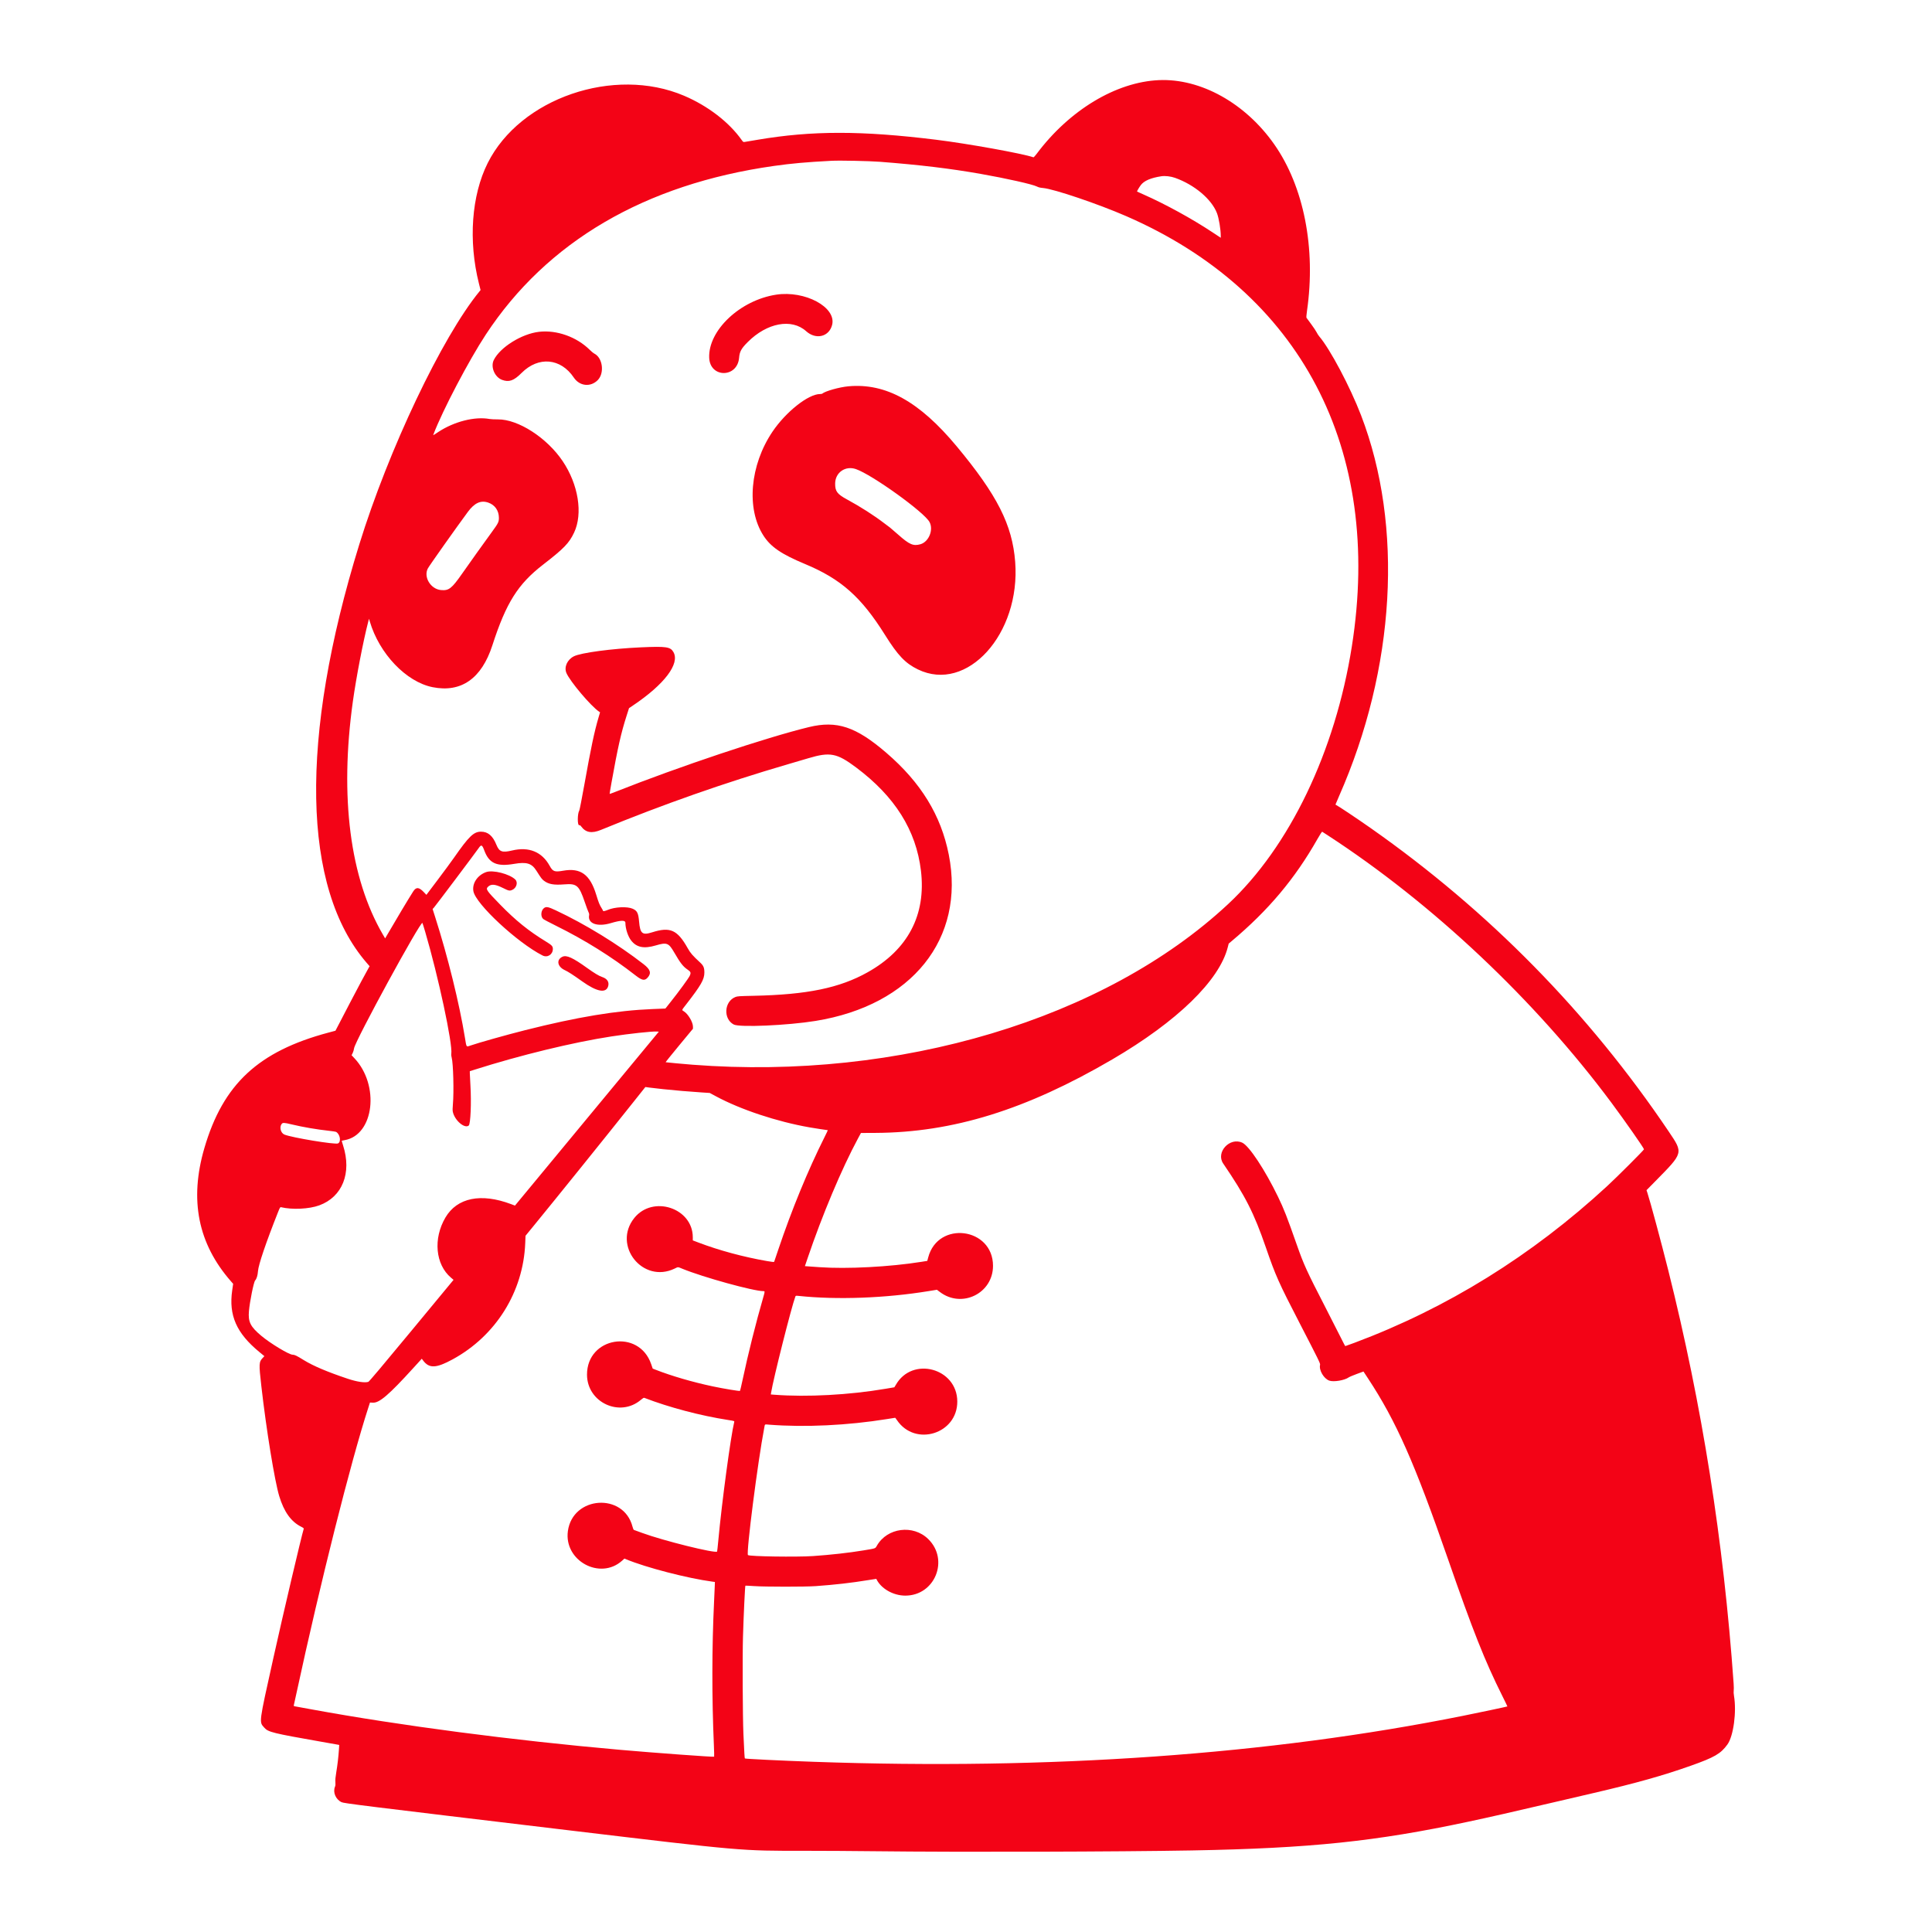 <?xml version="1.0" encoding="UTF-8"?> <svg xmlns="http://www.w3.org/2000/svg" xmlns:xlink="http://www.w3.org/1999/xlink" id="svg" width="400" height="400" viewBox="0, 0, 400,400"><g id="svgg"><path id="path0" d="M239.947 16.590 C 231.066 16.976,221.417 22.788,214.644 31.831 C 214.326 32.255,214.021 32.586,213.965 32.567 C 211.668 31.778,200.405 29.746,193.824 28.933 C 178.386 27.027,168.098 27.028,156.854 28.937 C 155.559 29.157,154.359 29.359,154.187 29.385 C 153.895 29.430,153.856 29.406,153.570 29.002 C 150.935 25.281,146.551 21.913,141.613 19.815 C 127.117 13.657,107.694 20.326,100.967 33.770 C 97.617 40.466,96.937 49.855,99.160 58.716 L 99.496 60.057 99.288 60.310 C 91.522 69.783,80.472 93.039,74.381 112.731 C 61.965 152.873,62.512 183.834,75.911 199.341 L 76.526 200.052 76.353 200.337 C 76.029 200.869,73.793 205.054,72.449 207.643 C 71.713 209.060,70.737 210.936,70.281 211.811 L 69.451 213.402 68.029 213.781 C 53.497 217.655,46.190 224.450,42.317 237.689 C 39.175 248.432,40.989 257.499,47.841 265.310 L 48.271 265.800 48.075 267.159 C 47.332 272.317,48.949 276.001,53.664 279.892 L 54.739 280.779 54.440 281.091 C 53.591 281.977,53.574 282.286,54.112 287.017 C 55.136 296.005,56.863 306.626,57.811 309.753 C 58.799 313.013,60.263 315.052,62.369 316.102 C 62.797 316.316,62.918 316.417,62.881 316.533 C 62.408 318.047,58.578 334.342,56.621 343.168 C 53.538 357.070,53.619 356.445,54.737 357.714 C 55.524 358.609,56.517 358.853,66.385 360.585 C 68.218 360.906,69.833 361.192,69.975 361.221 L 70.232 361.273 70.172 362.218 C 70.079 363.672,69.875 365.424,69.620 366.941 C 69.448 367.962,69.401 368.483,69.440 368.956 C 69.478 369.417,69.456 369.680,69.361 369.908 C 68.876 371.068,69.499 372.547,70.715 373.122 C 71.241 373.371,74.453 373.769,117.752 378.943 C 153.885 383.260,153.242 383.204,166.674 383.190 C 170.193 383.187,176.892 383.228,181.560 383.282 C 198.454 383.477,231.709 383.392,246.790 383.115 C 271.295 382.665,284.812 381.259,304.021 377.159 C 308.673 376.166,312.672 375.258,322.728 372.907 C 325.026 372.371,328.305 371.606,330.016 371.208 C 338.779 369.169,344.295 367.620,350.056 365.578 C 354.983 363.832,356.246 363.100,357.641 361.180 C 358.896 359.451,359.573 354.435,359.001 351.089 C 358.932 350.684,358.909 350.241,358.946 350.038 C 358.981 349.845,358.974 349.180,358.930 348.560 C 356.850 319.058,352.402 290.942,345.387 262.964 C 343.943 257.203,341.626 248.607,341.067 246.935 L 340.893 246.414 342.743 244.535 C 348.560 238.630,348.523 238.767,345.501 234.282 C 328.912 209.666,308.228 188.604,283.804 171.460 C 280.923 169.438,277.087 166.878,276.494 166.581 C 276.482 166.575,276.811 165.800,277.227 164.858 C 288.916 138.371,290.619 108.944,281.792 85.981 C 279.525 80.084,275.386 72.274,273.132 69.640 C 272.961 69.442,272.715 69.058,272.585 68.787 C 272.454 68.517,271.946 67.756,271.455 67.097 C 270.964 66.438,270.528 65.845,270.487 65.779 C 270.444 65.710,270.491 65.109,270.600 64.356 C 272.469 51.401,269.951 38.614,263.806 29.863 C 257.833 21.355,248.591 16.214,239.947 16.590 M182.182 33.496 C 190.453 34.136,196.709 34.887,203.022 35.999 C 208.375 36.942,213.805 38.162,214.687 38.620 C 215.016 38.790,215.349 38.871,215.964 38.927 C 218.251 39.139,227.317 42.206,233.148 44.741 C 269.310 60.465,286.346 92.941,279.885 133.837 C 276.441 155.634,266.980 175.334,254.260 187.192 C 228.756 210.968,186.155 223.743,143.390 220.439 C 141.670 220.306,137.951 219.963,137.813 219.925 C 137.775 219.914,139.034 218.349,140.609 216.445 L 143.473 212.985 143.466 212.516 C 143.453 211.609,142.465 209.943,141.623 209.409 C 141.114 209.087,141.068 209.231,142.098 207.905 C 145.137 203.992,145.828 202.783,145.832 201.371 C 145.835 200.362,145.655 199.930,144.963 199.289 C 143.365 197.809,142.955 197.337,142.376 196.305 C 140.241 192.506,138.751 191.842,135.017 193.027 C 132.984 193.673,132.529 193.298,132.316 190.802 C 132.165 189.042,131.923 188.557,130.986 188.143 C 129.851 187.642,127.280 187.766,125.817 188.393 C 125.290 188.619,124.861 188.707,124.861 188.589 C 124.861 188.537,124.727 188.284,124.563 188.027 C 124.131 187.349,123.939 186.872,123.435 185.225 C 122.156 181.049,120.204 179.635,116.596 180.271 C 114.822 180.584,114.453 180.450,113.800 179.259 C 112.214 176.364,109.503 175.257,106.029 176.084 C 103.952 176.579,103.368 176.364,102.766 174.885 C 102.012 173.029,101.018 172.189,99.578 172.191 C 98.074 172.193,97.089 173.144,93.995 177.581 C 93.424 178.399,91.905 180.463,90.619 182.168 L 88.280 185.268 87.743 184.703 C 86.740 183.648,86.158 183.611,85.549 184.564 C 84.540 186.140,81.959 190.453,79.935 193.942 L 79.738 194.282 79.279 193.497 C 72.462 181.827,70.297 165.017,73.059 145.212 C 73.757 140.210,75.213 132.656,76.236 128.727 L 76.398 128.105 76.554 128.638 C 78.517 135.335,84.088 141.175,89.559 142.272 C 95.477 143.459,99.710 140.498,101.938 133.615 C 104.785 124.816,107.220 120.938,112.425 116.913 C 116.750 113.569,117.824 112.460,118.859 110.271 C 120.716 106.344,119.749 100.300,116.490 95.465 C 113.228 90.625,107.275 86.789,103.088 86.831 C 102.428 86.837,101.649 86.799,101.355 86.746 C 98.293 86.188,94.018 87.275,90.731 89.446 C 89.567 90.214,89.649 90.177,89.758 89.891 C 91.625 84.981,97.059 74.626,100.578 69.273 C 113.244 50.009,133.530 38.135,160.231 34.356 C 163.927 33.833,166.839 33.573,172.140 33.291 C 173.846 33.200,179.971 33.325,182.182 33.496 M243.279 36.821 C 247.287 38.242,250.840 41.231,251.953 44.116 C 252.360 45.171,252.744 47.468,252.744 48.847 L 252.744 49.229 251.011 48.083 C 246.741 45.260,241.271 42.260,236.747 40.261 C 236.039 39.948,235.443 39.680,235.423 39.665 C 235.361 39.619,235.803 38.846,236.185 38.333 C 236.859 37.429,238.243 36.830,240.435 36.493 C 241.227 36.371,242.391 36.505,243.279 36.821 M160.697 61.009 C 153.241 62.146,146.608 68.396,146.831 74.072 C 146.997 78.287,152.669 78.283,153.024 74.067 C 153.132 72.786,153.480 72.152,154.807 70.823 C 158.798 66.821,163.907 65.872,166.906 68.574 C 168.939 70.406,171.680 69.726,172.288 67.239 C 173.179 63.598,166.667 60.098,160.697 61.009 M111.603 68.697 C 108.012 69.110,103.548 71.893,102.233 74.539 C 101.528 75.957,102.410 78.072,103.945 78.646 C 105.380 79.183,106.381 78.828,107.995 77.209 C 111.474 73.721,116.092 74.133,118.802 78.174 C 120.001 79.962,122.264 80.203,123.754 78.701 C 125.187 77.256,124.789 74.098,123.061 73.217 C 122.867 73.118,122.427 72.758,122.083 72.417 C 119.381 69.743,115.253 68.277,111.603 68.697 M175.650 79.980 C 173.776 80.151,170.808 80.986,170.233 81.506 C 170.187 81.548,169.985 81.582,169.785 81.582 C 167.361 81.582,162.717 85.254,159.942 89.365 C 155.258 96.304,154.475 105.344,158.075 110.909 C 159.583 113.238,161.773 114.733,166.674 116.775 C 174.124 119.879,178.317 123.599,183.249 131.482 C 185.892 135.706,187.444 137.331,190.042 138.595 C 200.208 143.544,211.332 131.246,210.183 116.330 C 209.591 108.661,206.472 102.503,198.049 92.379 C 190.348 83.124,183.396 79.276,175.650 79.980 M177.213 97.123 C 180.580 98.292,191.323 106.017,192.441 108.072 C 193.323 109.691,192.294 112.199,190.551 112.683 C 189.075 113.093,188.283 112.749,185.959 110.689 C 185.128 109.953,184.361 109.291,184.255 109.219 C 184.149 109.146,183.607 108.740,183.052 108.317 C 180.882 106.661,178.170 104.928,175.346 103.393 C 173.325 102.294,172.894 101.713,172.908 100.111 C 172.929 97.818,175.025 96.363,177.213 97.123 M101.107 104.065 C 102.463 104.541,103.278 105.703,103.291 107.176 C 103.298 108.064,103.177 108.310,101.831 110.153 C 100.232 112.342,97.395 116.314,95.673 118.774 C 93.500 121.877,92.931 122.318,91.291 122.165 C 89.155 121.965,87.639 119.454,88.585 117.681 C 88.892 117.103,94.486 109.202,96.870 105.976 C 98.250 104.109,99.557 103.520,101.107 104.065 M132.726 134.024 C 126.614 134.297,120.280 135.143,118.817 135.881 C 117.443 136.575,116.755 138.100,117.264 139.320 C 117.988 141.052,122.312 146.174,124.038 147.345 L 124.235 147.478 123.921 148.545 C 123.044 151.529,122.372 154.707,120.995 162.392 C 120.480 165.267,120.003 167.707,119.934 167.813 C 119.536 168.436,119.521 170.941,119.916 170.850 C 120.057 170.817,120.163 170.882,120.322 171.099 C 121.266 172.385,122.509 172.604,124.417 171.821 C 137.343 166.513,150.015 162.064,163.119 158.232 C 164.732 157.760,166.641 157.199,167.362 156.984 C 171.853 155.644,173.265 155.916,177.232 158.882 C 185.279 164.901,189.670 171.888,190.672 180.271 C 191.765 189.418,187.981 196.629,179.634 201.300 C 173.820 204.555,167.130 205.934,156.010 206.169 C 153.025 206.232,152.679 206.255,152.266 206.417 C 149.923 207.335,149.700 210.946,151.914 212.114 C 153.110 212.745,163.062 212.309,168.851 211.371 C 188.826 208.137,199.876 194.342,196.434 176.938 C 194.823 168.794,190.679 162.036,183.513 155.867 C 177.209 150.440,173.268 149.131,167.469 150.539 C 158.627 152.686,140.570 158.725,127.488 163.912 C 126.806 164.182,126.235 164.389,126.219 164.373 C 126.202 164.357,126.371 163.328,126.594 162.087 C 127.922 154.694,128.574 151.800,129.725 148.201 L 130.233 146.612 131.035 146.074 C 137.561 141.697,140.805 137.419,139.428 135.007 C 138.805 133.916,137.951 133.791,132.726 134.024 M274.872 172.929 C 296.578 187.042,317.853 207.094,333.635 228.314 C 336.428 232.070,340.369 237.709,340.369 237.951 C 340.369 238.110,334.829 243.647,332.755 245.562 C 317.148 259.964,299.592 270.848,280.402 278.020 C 279.411 278.391,278.569 278.694,278.531 278.694 C 278.493 278.694,278.145 278.044,277.757 277.250 C 277.369 276.455,275.863 273.498,274.411 270.677 C 270.551 263.183,269.935 261.836,268.506 257.765 C 266.453 251.915,265.819 250.294,264.595 247.767 C 261.898 242.200,258.629 237.252,257.207 236.586 C 254.608 235.368,251.667 238.574,253.252 240.898 C 257.836 247.618,259.614 251.115,262.077 258.254 C 264.112 264.153,264.717 265.510,269.079 273.951 C 273.027 281.591,273.375 282.298,273.309 282.560 C 273.032 283.662,274.093 285.471,275.238 285.851 C 276.167 286.160,278.380 285.784,279.240 285.172 C 279.390 285.065,280.138 284.748,280.903 284.467 L 282.293 283.957 283.208 285.347 C 289.061 294.235,292.864 302.824,299.800 322.817 C 304.927 337.595,307.428 343.898,311.010 351.067 C 311.617 352.284,312.103 353.287,312.089 353.298 C 312.024 353.348,306.155 354.588,302.822 355.257 C 262.779 363.289,217.413 366.498,168.451 364.761 C 161.635 364.519,154.313 364.163,154.219 364.068 C 154.158 364.008,154.088 362.820,153.917 358.987 C 153.763 355.531,153.706 342.916,153.825 338.902 C 153.959 334.421,154.244 328.386,154.326 328.295 C 154.342 328.278,155.147 328.318,156.115 328.384 C 158.436 328.543,166.694 328.546,168.896 328.389 C 172.810 328.109,176.312 327.710,179.602 327.169 C 180.602 327.004,181.424 326.878,181.429 326.887 C 182.357 328.880,184.904 330.354,187.425 330.357 C 193.566 330.365,196.575 322.943,192.175 318.640 C 189.059 315.592,183.694 316.284,181.555 320.010 C 181.200 320.628,181.393 320.559,178.760 320.996 C 175.762 321.493,171.961 321.919,168.318 322.167 C 164.902 322.399,155.162 322.250,154.857 321.962 C 154.458 321.584,156.885 302.622,158.227 295.632 C 158.388 294.791,158.244 294.885,159.253 294.965 C 166.623 295.544,175.509 295.120,183.676 293.798 C 184.572 293.653,185.320 293.535,185.339 293.535 C 185.359 293.535,185.531 293.765,185.722 294.046 C 189.490 299.593,198.232 296.868,198.197 290.158 C 198.162 283.235,188.845 280.742,185.456 286.748 C 185.308 287.010,185.176 287.225,185.164 287.225 C 185.152 287.225,184.326 287.364,183.329 287.534 C 175.823 288.811,167.057 289.282,160.367 288.768 L 159.591 288.708 159.648 288.344 C 160.103 285.484,163.875 270.532,164.670 268.442 C 164.744 268.247,164.772 268.242,165.399 268.308 C 173.332 269.143,183.311 268.772,192.281 267.308 L 193.981 267.031 194.591 267.493 C 199.154 270.949,205.592 267.779,205.592 262.075 C 205.592 254.134,194.207 252.653,192.176 260.330 L 191.985 261.053 190.749 261.251 C 184.208 262.297,175.362 262.761,169.651 262.355 C 168.845 262.298,167.839 262.226,167.416 262.196 L 166.647 262.140 167.208 260.486 C 170.240 251.539,174.270 241.962,177.628 235.725 L 178.251 234.570 181.216 234.556 C 197.275 234.479,212.433 229.778,230.298 219.333 C 243.722 211.484,252.440 203.017,254.194 196.126 L 254.388 195.363 255.010 194.841 C 262.601 188.474,268.108 181.921,272.760 173.719 C 273.316 172.739,273.690 172.167,273.752 172.205 C 273.806 172.238,274.310 172.564,274.872 172.929 M100.274 176.093 C 101.262 178.751,102.865 179.470,106.433 178.858 C 109.036 178.411,110.079 178.730,111.057 180.272 C 112.051 181.839,112.196 182.031,112.630 182.358 C 113.592 183.083,114.668 183.271,116.863 183.098 C 119.433 182.896,119.886 183.294,121.085 186.805 C 121.404 187.741,121.747 188.665,121.845 188.858 C 121.971 189.104,122.008 189.297,121.969 189.502 C 121.648 191.215,123.671 191.950,126.444 191.128 C 128.567 190.499,129.482 190.480,129.482 191.067 C 129.482 192.263,130.012 193.881,130.683 194.734 C 131.804 196.161,133.328 196.463,135.773 195.741 C 138.058 195.067,138.433 195.208,139.573 197.170 C 140.888 199.435,141.414 200.107,142.385 200.767 C 143.022 201.200,143.090 201.405,142.802 202.027 C 142.562 202.544,140.584 205.255,138.894 207.381 L 137.761 208.809 135.066 208.916 C 127.660 209.212,119.508 210.564,108.731 213.283 C 104.818 214.271,99.124 215.873,97.364 216.481 C 96.516 216.775,96.593 216.888,96.263 214.863 C 95.094 207.702,92.727 198.105,90.102 189.880 L 89.567 188.202 89.827 187.925 C 90.134 187.597,98.530 176.433,99.070 175.636 C 99.639 174.795,99.816 174.863,100.274 176.093 M100.643 180.559 C 98.843 181.203,97.714 182.907,98.014 184.528 C 98.503 187.176,107.117 195.177,112.324 197.820 C 113.343 198.338,114.463 197.626,114.463 196.461 C 114.463 195.909,114.246 195.678,113.027 194.935 C 109.453 192.757,106.767 190.589,103.539 187.274 C 100.723 184.383,100.531 184.104,101.020 183.614 C 101.665 182.969,102.500 183.036,104.164 183.864 C 105.339 184.449,105.523 184.484,106.076 184.233 C 106.943 183.840,107.276 182.679,106.687 182.101 C 105.507 180.940,102.047 180.057,100.643 180.559 M112.703 187.955 C 112.001 188.396,111.860 189.701,112.453 190.259 C 112.570 190.368,113.780 191.008,115.142 191.682 C 121.048 194.600,126.684 198.118,131.526 201.908 C 132.927 203.005,133.469 203.108,134.092 202.398 C 134.899 201.480,134.672 200.730,133.254 199.627 C 127.927 195.483,121.149 191.326,115.089 188.487 C 113.548 187.765,113.148 187.676,112.703 187.955 M88.027 192.901 C 90.729 202.061,93.754 216.185,93.437 218.167 C 93.404 218.369,93.437 218.700,93.519 218.985 C 93.843 220.123,93.997 226.077,93.768 228.630 C 93.693 229.469,93.690 229.917,93.758 230.219 C 94.152 231.980,96.190 233.725,97.043 233.034 C 97.428 232.723,97.614 228.279,97.395 224.661 C 97.328 223.561,97.272 222.463,97.271 222.221 L 97.267 221.780 98.200 221.484 C 107.704 218.460,118.602 215.811,126.594 214.582 C 130.298 214.012,135.016 213.503,135.992 213.569 L 136.405 213.597 121.512 231.601 L 106.619 249.605 105.809 249.300 C 99.585 246.956,94.635 247.968,92.220 252.077 C 89.653 256.446,90.146 261.788,93.370 264.527 L 93.902 264.979 85.199 275.502 C 79.094 282.883,76.425 286.047,76.261 286.098 C 75.504 286.331,73.900 286.089,71.996 285.454 C 67.784 284.047,64.826 282.792,62.875 281.584 C 61.393 280.665,61.010 280.481,60.564 280.475 C 59.824 280.464,55.966 278.131,54.103 276.568 C 51.839 274.669,51.347 273.687,51.541 271.451 C 51.715 269.459,52.527 265.435,52.822 265.109 C 53.137 264.760,53.346 264.082,53.411 263.191 C 53.509 261.841,55.065 257.258,57.554 250.986 C 57.931 250.036,58.010 249.899,58.165 249.936 C 60.506 250.494,63.999 250.326,66.104 249.556 C 70.893 247.803,72.862 242.854,71.035 237.162 C 70.865 236.632,70.739 236.189,70.755 236.177 C 70.771 236.166,71.044 236.111,71.362 236.055 C 77.448 234.982,78.660 224.693,73.362 219.076 L 72.794 218.474 73.020 218.017 C 73.145 217.766,73.274 217.328,73.307 217.045 C 73.480 215.577,87.141 190.525,87.459 191.093 C 87.499 191.164,87.754 191.978,88.027 192.901 M116.456 198.080 C 115.144 198.676,115.381 200.129,116.907 200.842 C 117.635 201.182,118.665 201.846,120.551 203.193 C 123.595 205.365,125.504 205.706,125.923 204.151 C 126.154 203.290,125.701 202.620,124.652 202.270 C 123.997 202.053,123.063 201.489,121.514 200.378 C 118.588 198.279,117.303 197.695,116.456 198.080 M137.320 225.501 C 139.647 225.750,142.844 226.021,145.301 226.179 L 146.945 226.285 148.234 226.979 C 153.338 229.730,160.865 232.228,167.607 233.409 C 168.675 233.596,171.245 233.992,171.390 233.992 C 171.412 233.992,171.104 234.642,170.706 235.437 C 167.263 242.313,163.914 250.462,161.111 258.787 C 160.674 260.082,160.301 261.187,160.281 261.243 C 160.255 261.314,159.821 261.269,158.794 261.090 C 153.898 260.235,148.885 258.882,144.649 257.272 L 143.435 256.811 143.435 256.169 C 143.435 250.109,135.184 247.378,131.330 252.162 C 126.744 257.854,133.073 265.823,139.662 262.653 C 140.448 262.276,140.275 262.272,141.296 262.689 C 145.633 264.460,155.991 267.318,158.070 267.318 C 158.375 267.318,158.373 267.392,158.045 268.522 C 156.525 273.757,154.893 280.273,153.738 285.714 C 153.484 286.912,153.246 287.925,153.209 287.966 C 153.126 288.058,149.835 287.515,147.567 287.034 C 143.382 286.148,138.998 284.868,135.664 283.560 L 135.136 283.353 134.816 282.423 C 132.278 275.032,121.525 276.797,121.534 284.603 C 121.540 290.371,128.356 293.537,132.716 289.798 C 133.061 289.502,133.289 289.367,133.383 289.404 C 138.522 291.387,145.042 293.110,150.749 293.992 C 151.981 294.182,152.062 294.207,152.020 294.376 C 151.289 297.349,149.450 311.009,148.727 318.850 C 148.608 320.139,148.491 321.212,148.467 321.236 C 148.054 321.649,137.265 318.967,132.993 317.390 C 132.113 317.065,131.331 316.782,131.256 316.759 C 131.171 316.734,131.055 316.474,130.955 316.084 C 129.127 308.987,118.573 309.706,117.573 316.996 C 116.733 323.117,124.223 327.218,128.785 323.135 L 129.287 322.685 129.622 322.826 C 133.701 324.530,142.277 326.756,147.478 327.460 L 148.012 327.532 147.993 328.152 C 147.983 328.493,147.914 330.051,147.839 331.615 C 147.385 341.144,147.371 351.488,147.801 361.322 C 147.857 362.607,147.880 363.680,147.853 363.707 C 147.755 363.806,135.373 362.898,128.283 362.273 C 106.147 360.320,82.796 357.258,64.553 353.916 C 62.799 353.594,61.233 353.309,61.073 353.281 C 60.859 353.244,60.793 353.193,60.824 353.087 C 60.847 353.008,61.090 351.904,61.364 350.633 C 66.308 327.734,72.630 302.603,76.253 291.446 L 76.600 290.380 77.218 290.409 C 78.553 290.472,80.529 288.778,85.543 283.268 L 87.325 281.311 87.617 281.698 C 88.865 283.355,90.316 283.293,93.722 281.436 C 102.671 276.559,108.347 267.466,108.744 257.370 L 108.804 255.855 110.459 253.833 C 115.369 247.833,125.154 235.690,131.038 228.295 L 133.615 225.056 134.432 225.168 C 134.882 225.230,136.181 225.379,137.320 225.501 M60.354 232.787 C 62.753 233.362,65.532 233.838,68.149 234.123 C 68.850 234.199,69.490 234.297,69.571 234.341 C 70.409 234.793,70.685 236.412,69.979 236.734 C 69.369 237.011,60.505 235.549,58.897 234.906 C 58.123 234.596,57.797 233.361,58.316 232.701 C 58.549 232.406,58.805 232.416,60.354 232.787 " stroke="none" fill="#f30316" fill-rule="evenodd"></path></g></svg> 